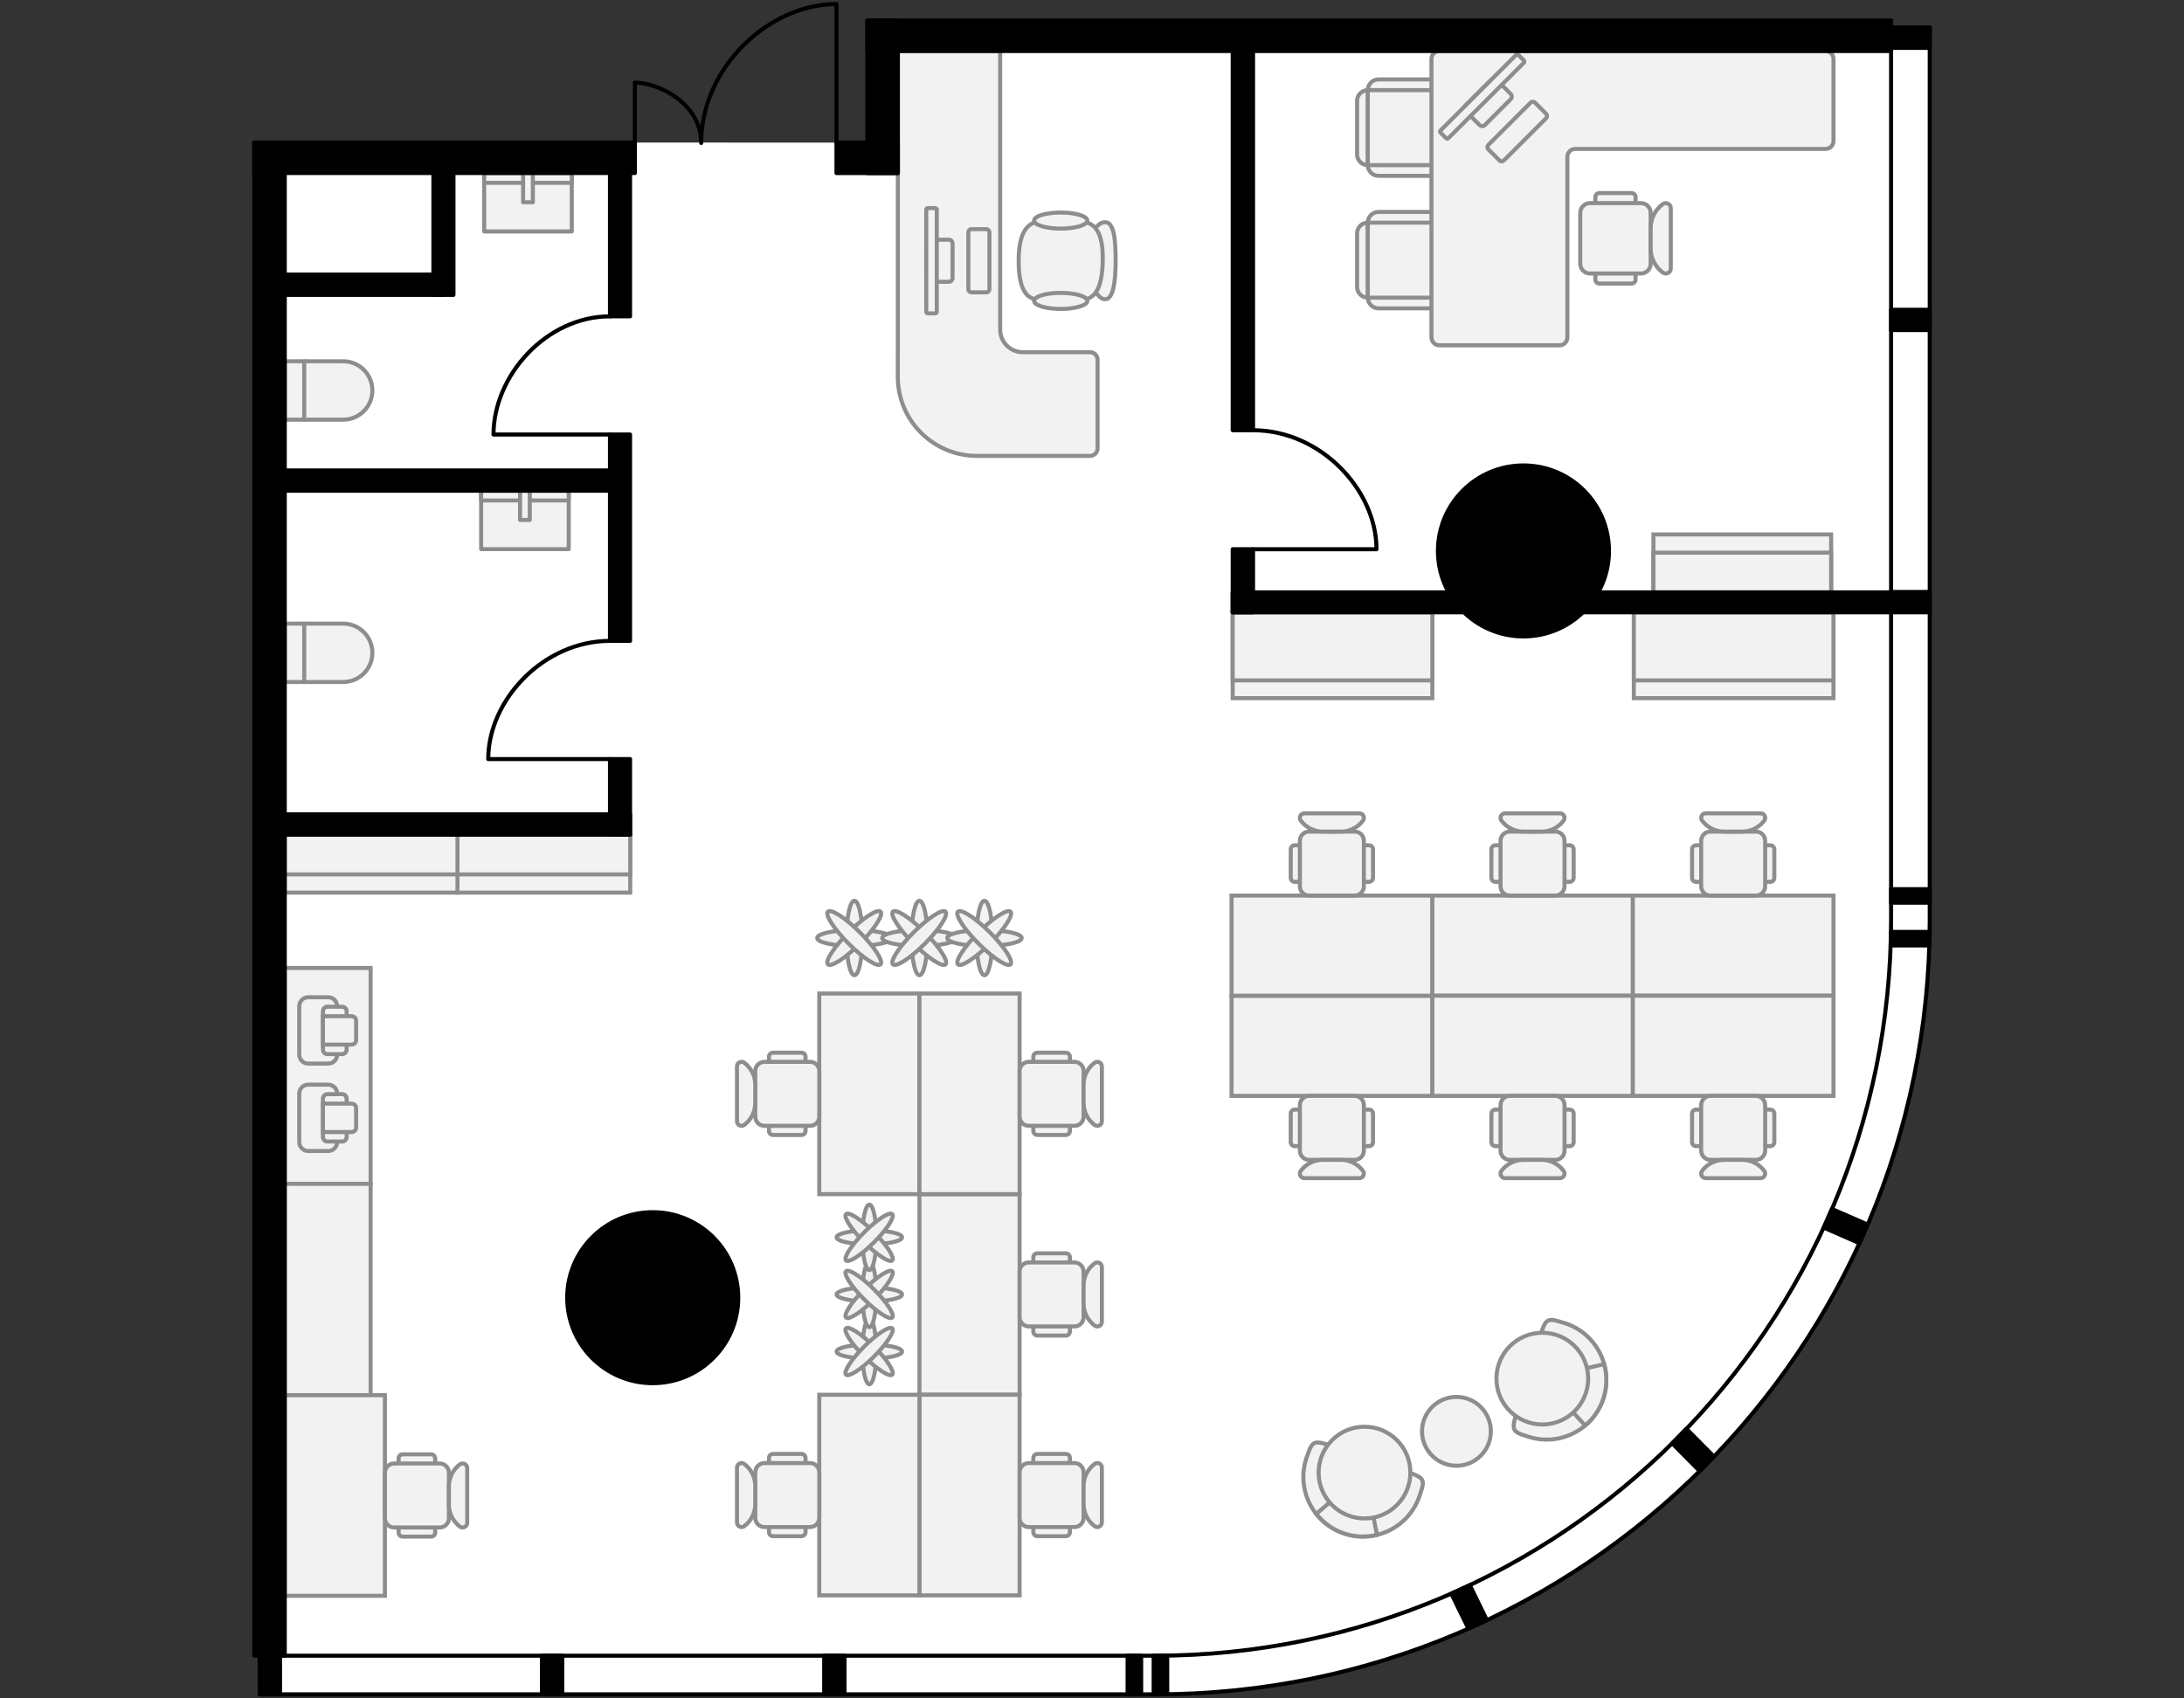 <?xml version="1.0" encoding="utf-8"?>
<!-- Generator: Adobe Illustrator 26.0.2, SVG Export Plug-In . SVG Version: 6.00 Build 0)  -->
<svg version="1.1" xmlns="http://www.w3.org/2000/svg" xmlns:xlink="http://www.w3.org/1999/xlink" x="0px" y="0px"
	 viewBox="0 0 540 420" style="enable-background:new 0 0 540 420;" xml:space="preserve">
<rect x="0" y="0" width="540" height="420" fill="#333333" stroke="none"/>
<style type="text/css">
	.st0{fill:#FFFFFF;}
	.st1{fill:none;stroke:#000000;stroke-linecap:round;stroke-linejoin:round;}
	.st2{fill:#F2F2F2;stroke:#8D8D8D;}
	.st3{fill:#F2F2F2;stroke:#8D8D8D;stroke-linecap:round;stroke-linejoin:round;}
	.st4{fill:#F2F2F2;stroke:#8D8D8D;stroke-linecap:round;stroke-linejoin:round;stroke-miterlimit:10;}
	.st5{fill:none;stroke:#8D8D8D;stroke-linecap:round;stroke-linejoin:round;stroke-miterlimit:10;}
	.st6{stroke:#000000;stroke-linecap:round;stroke-linejoin:round;}
</style>
<g id="Floor">
	<path class="st0" d="M214.459,35.26L62.868,35.252v374.192l1.342,0.002V419l221.593-0.001c105.669,0,191.33-85.661,191.33-191.33
		L477.131,6.817h-9.553V5.062l-253.121,0L214.459,35.26z"/>
</g>
<g id="Windows">
	<path class="st1" d="M467.578,227.399c0,100.542-81.505,182.047-182.047,182.047H64.209v9.553h221.593
		c105.669,0,191.33-85.661,191.33-191.33V6.817h-9.554V227.399z"/>
</g>
<g id="Furniture">
	<g>
		<rect x="403.969" y="151.42" class="st2" width="49.363" height="21.233"/>
		<rect x="403.969" y="151.42" class="st2" width="49.363" height="16.838"/>
	</g>
	<g>
		<rect x="304.786" y="151.42" class="st2" width="49.363" height="21.233"/>
		<rect x="304.786" y="151.42" class="st2" width="49.363" height="16.838"/>
	</g>
	<g>
		
			<rect x="70.403" y="239.37" transform="matrix(-1 -1.708626e-08 1.708626e-08 -1 162.039 532.119)" class="st2" width="21.233" height="53.38"/>
		
			<rect x="70.403" y="292.749" transform="matrix(-1 -2.781034e-08 2.781034e-08 -1 162.039 637.766)" class="st2" width="21.233" height="52.268"/>
		<g>
			<path class="st2" d="M76.21,268.231h4.933c1.226,0,2.22,0.994,2.22,2.22v11.963c0,1.226-0.994,2.22-2.22,2.22H76.21
				c-1.226,0-2.22-0.994-2.22-2.22v-11.963C73.99,269.225,74.984,268.231,76.21,268.231z"/>
			<path class="st2" d="M80.958,270.574h3.638c0.613,0,1.11,0.497,1.11,1.11v9.496c0,0.613-0.497,1.11-1.11,1.11h-3.638
				c-0.613,0-1.11-0.497-1.11-1.11v-9.496C79.848,271.071,80.345,270.574,80.958,270.574z"/>
			<path class="st2" d="M86.939,272.917h-7.091v7.03h7.091c0.613,0,1.11-0.497,1.11-1.11v-4.81
				C88.049,273.414,87.552,272.917,86.939,272.917z"/>
		</g>
		<g>
			<path class="st2" d="M76.21,246.613h4.933c1.226,0,2.22,0.994,2.22,2.22v11.963c0,1.226-0.994,2.22-2.22,2.22H76.21
				c-1.226,0-2.22-0.994-2.22-2.22v-11.963C73.99,247.607,74.984,246.613,76.21,246.613z"/>
			<path class="st2" d="M80.958,248.956h3.638c0.613,0,1.11,0.497,1.11,1.11v9.496c0,0.613-0.497,1.11-1.11,1.11h-3.638
				c-0.613,0-1.11-0.497-1.11-1.11v-9.496C79.848,249.453,80.345,248.956,80.958,248.956z"/>
			<path class="st2" d="M86.939,251.299h-7.091v7.03h7.091c0.613,0,1.11-0.497,1.11-1.11v-4.81
				C88.049,251.796,87.552,251.299,86.939,251.299z"/>
		</g>
	</g>
	<g>
		<path class="st3" d="M221.998,87.098l0-74.476l25.298,0l0,68.888c0,3.086,2.502,5.588,5.588,5.588l16.63,0
			c1.029,0,1.863,0.834,1.863,1.863l0,21.913c0,1.029-0.834,1.863-1.863,1.863l-27.972,0c-10.802,0-19.558-8.757-19.558-19.558
			v-6.08H221.998z"/>
		<g>
			<path class="st3" d="M240.175,72.287l3.709,0c0.413,0,0.748-0.335,0.748-0.748l0-14.119c0-0.413-0.335-0.748-0.748-0.748
				l-3.709,0c-0.413,0-0.748,0.335-0.748,0.748v14.119C239.427,71.952,239.762,72.287,240.175,72.287z"/>
			<path class="st3" d="M229.952,69.684l4.637,0c0.516,0,0.935-0.418,0.935-0.935l0-8.54c0-0.516-0.418-0.935-0.935-0.935h-4.637
				c-0.516,0-0.935,0.418-0.935,0.935l0,8.54C229.018,69.266,229.436,69.684,229.952,69.684z"/>
			<path class="st3" d="M229.392,77.491h1.855c0.206,0,0.374-0.167,0.374-0.374l0-25.276c0-0.206-0.167-0.374-0.374-0.374h-1.855
				c-0.206,0-0.374,0.167-0.374,0.374l0,25.276C229.018,77.324,229.185,77.491,229.392,77.491z"/>
		</g>
		<g>
			<path class="st3" d="M268.852,64.478c0,2.052,1.464,9.523,4.437,9.523c1.917,0,2.561-4.263,2.561-9.522
				c0-5.259-0.421-9.522-2.561-9.522C269.784,54.958,268.852,62.128,268.852,64.478z"/>
			<path class="st3" d="M257.614,74.208l9.127,0c3.086,0,5.923-1.307,5.923-10.457c0-7.525-2.837-8.999-5.923-8.999l-9.127,0
				c-3.086,0-5.745,1.921-5.745,9.728C251.868,72.856,254.527,74.208,257.614,74.208z"/>
			<ellipse class="st3" cx="262.266" cy="54.545" rx="6.586" ry="1.987"/>
			<ellipse class="st3" cx="262.266" cy="74.414" rx="6.586" ry="1.987"/>
		</g>
	</g>
	<g>
		<g>
			<g>
				<path class="st2" d="M378.078,355.347c7.782,2.4,16.036-1.963,18.436-9.745s-1.963-16.036-9.745-18.436
					c-5.863-1.808-4.336-1.337-8.695,12.797C373.743,354.01,372.304,353.566,378.078,355.347z"/>
				<path class="st2" d="M396.515,345.601c-0.864,2.803-2.496,5.152-4.583,6.912l-10.592-11.592l15.288-3.585
					C397.354,339.959,397.376,342.809,396.515,345.601z"/>
			</g>
			<circle class="st2" cx="381.34" cy="340.922" r="11.343"/>
		</g>
		<g>
			<g>
				<path class="st2" d="M323.063,360.438c-2.649,7.701,1.447,16.091,9.149,18.74s16.091-1.447,18.74-9.149
					c1.995-5.802,1.476-4.291-12.511-9.101C324.539,356.147,325.028,354.723,323.063,360.438z"/>
				<path class="st2" d="M332.212,379.177c-2.774-0.954-5.07-2.66-6.761-4.803l11.926-10.214l3.092,15.395
					C337.824,380.197,334.976,380.128,332.212,379.177z"/>
			</g>
			<circle class="st2" cx="337.376" cy="364.161" r="11.343"/>
		</g>
		<circle class="st2" cx="360.108" cy="353.959" r="8.507"/>
	</g>
	<g>
		<path class="st2" d="M403.728,221.468v24.767h-49.61v-24.767H403.728z"/>
		<path class="st2" d="M453.338,221.468v24.767h-49.61v-24.767H453.338z"/>
		<path class="st2" d="M403.728,246.235v24.767h-49.61v-24.767H403.728z"/>
		<path class="st2" d="M453.338,246.235v24.767h-49.61v-24.767H453.338z"/>
		<path class="st2" d="M354.117,246.235v24.767h-49.61v-24.767H354.117z"/>
		<g>
			<path class="st2" d="M319.14,282.435v-7.042c0-0.552,0.448-1,1-1h18.344c0.552,0,1,0.448,1,1v7.042c0,0.552-0.448,1-1,1H320.14
				C319.588,283.435,319.14,282.987,319.14,282.435z"/>
			<path class="st2" d="M321.401,284.553v-11.277c0-1.255,1.018-2.273,2.273-2.273h11.277c1.255,0,2.273,1.018,2.273,2.273v11.277
				c0,1.255-1.018,2.273-2.273,2.273h-11.277C322.418,286.826,321.401,285.808,321.401,284.553z"/>
			<path class="st2" d="M336.998,289.538c0.558,0.745,0.027,1.808-0.904,1.808h-13.563c-0.931,0-1.463-1.064-0.904-1.808l0,0
				c1.281-1.708,3.29-2.713,5.425-2.713h4.521C333.708,286.826,335.717,287.83,336.998,289.538L336.998,289.538z"/>
		</g>
		<g>
			<path class="st2" d="M368.75,282.435v-7.042c0-0.552,0.448-1,1-1h18.344c0.552,0,1,0.448,1,1v7.042c0,0.552-0.448,1-1,1H369.75
				C369.198,283.435,368.75,282.987,368.75,282.435z"/>
			<path class="st2" d="M371.011,284.553v-11.277c0-1.255,1.018-2.273,2.273-2.273h11.277c1.255,0,2.273,1.018,2.273,2.273v11.277
				c0,1.255-1.018,2.273-2.273,2.273h-11.277C372.028,286.826,371.011,285.808,371.011,284.553z"/>
			<path class="st2" d="M386.608,289.538c0.558,0.745,0.027,1.808-0.904,1.808h-13.563c-0.931,0-1.463-1.064-0.904-1.808l0,0
				c1.281-1.708,3.29-2.713,5.425-2.713h4.521C383.318,286.826,385.328,287.83,386.608,289.538L386.608,289.538z"/>
		</g>
		<g>
			<path class="st2" d="M418.36,282.435v-7.042c0-0.552,0.448-1,1-1h18.344c0.552,0,1,0.448,1,1v7.042c0,0.552-0.448,1-1,1H419.36
				C418.808,283.435,418.36,282.987,418.36,282.435z"/>
			<path class="st2" d="M420.621,284.553v-11.277c0-1.255,1.018-2.273,2.273-2.273h11.277c1.255,0,2.273,1.018,2.273,2.273v11.277
				c0,1.255-1.018,2.273-2.273,2.273h-11.277C421.639,286.826,420.621,285.808,420.621,284.553z"/>
			<path class="st2" d="M436.218,289.538c0.558,0.745,0.027,1.808-0.904,1.808h-13.563c-0.931,0-1.463-1.064-0.904-1.808l0,0
				c1.281-1.708,3.29-2.713,5.425-2.713h4.521C432.928,286.826,434.938,287.83,436.218,289.538L436.218,289.538z"/>
		</g>
		<g>
			<path class="st2" d="M368.75,210.035v7.042c0,0.552,0.448,1,1,1h18.344c0.552,0,1-0.448,1-1v-7.042c0-0.552-0.448-1-1-1H369.75
				C369.198,209.035,368.75,209.483,368.75,210.035z"/>
			<path class="st2" d="M371.011,207.917v11.277c0,1.255,1.018,2.273,2.273,2.273h11.277c1.255,0,2.273-1.018,2.273-2.273v-11.277
				c0-1.255-1.018-2.273-2.273-2.273h-11.277C372.028,205.644,371.011,206.662,371.011,207.917z"/>
			<path class="st2" d="M386.608,202.932c-1.281,1.708-3.29,2.713-5.425,2.713h-4.521c-2.135,0-4.145-1.005-5.425-2.713l0,0
				c-0.558-0.745-0.027-1.808,0.904-1.808h13.563C386.635,201.123,387.167,202.187,386.608,202.932L386.608,202.932z"/>
		</g>
		<path class="st2" d="M354.117,221.468v24.767h-49.61v-24.767H354.117z"/>
		<g>
			<path class="st2" d="M319.14,210.035v7.042c0,0.552,0.448,1,1,1h18.344c0.552,0,1-0.448,1-1v-7.042c0-0.552-0.448-1-1-1H320.14
				C319.588,209.035,319.14,209.483,319.14,210.035z"/>
			<path class="st2" d="M321.401,207.917v11.277c0,1.255,1.018,2.273,2.273,2.273h11.277c1.255,0,2.273-1.018,2.273-2.273v-11.277
				c0-1.255-1.018-2.273-2.273-2.273h-11.277C322.418,205.644,321.401,206.662,321.401,207.917z"/>
			<path class="st2" d="M336.998,202.932c-1.281,1.708-3.29,2.713-5.425,2.713h-4.521c-2.135,0-4.145-1.005-5.425-2.713l0,0
				c-0.558-0.745-0.027-1.808,0.904-1.808h13.563C337.025,201.123,337.556,202.187,336.998,202.932L336.998,202.932z"/>
		</g>
		<g>
			<path class="st2" d="M418.36,210.035v7.042c0,0.552,0.448,1,1,1h18.344c0.552,0,1-0.448,1-1v-7.042c0-0.552-0.448-1-1-1H419.36
				C418.808,209.035,418.36,209.483,418.36,210.035z"/>
			<path class="st2" d="M420.621,207.917v11.277c0,1.255,1.018,2.273,2.273,2.273h11.277c1.255,0,2.273-1.018,2.273-2.273v-11.277
				c0-1.255-1.018-2.273-2.273-2.273h-11.277C421.639,205.644,420.621,206.662,420.621,207.917z"/>
			<path class="st2" d="M436.218,202.932c-1.281,1.708-3.29,2.713-5.425,2.713h-4.521c-2.135,0-4.145-1.005-5.425-2.713l0,0
				c-0.558-0.745-0.027-1.808,0.904-1.808h13.563C436.246,201.123,436.777,202.187,436.218,202.932L436.218,202.932z"/>
		</g>
	</g>
	<g>
		<path class="st2" d="M252.1,344.914h-24.767v-49.61H252.1V344.914z"/>
		<path class="st2" d="M252.1,394.524h-24.767v-49.61H252.1V394.524z"/>
		<path class="st2" d="M227.333,394.524h-24.767v-49.61h24.767V394.524z"/>
		<path class="st2" d="M227.333,295.303h-24.767v-49.61h24.767V295.303z"/>
		<g>
			<path class="st2" d="M191.133,260.326h7.042c0.552,0,1,0.448,1,1v18.344c0,0.552-0.448,1-1,1h-7.042c-0.552,0-1-0.448-1-1
				v-18.344C190.133,260.774,190.581,260.326,191.133,260.326z"/>
			<path class="st2" d="M189.015,262.586h11.277c1.255,0,2.273,1.018,2.273,2.273v11.277c0,1.255-1.018,2.273-2.273,2.273h-11.277
				c-1.255,0-2.273-1.018-2.273-2.273V264.86C186.742,263.604,187.76,262.586,189.015,262.586z"/>
			<path class="st2" d="M184.03,278.184c-0.745,0.558-1.808,0.027-1.808-0.904v-13.563c0-0.931,1.064-1.463,1.808-0.904l0,0
				c1.708,1.281,2.713,3.29,2.713,5.425v4.521C186.742,274.894,185.737,276.903,184.03,278.184L184.03,278.184z"/>
		</g>
		<g>
			<path class="st2" d="M191.133,359.546h7.042c0.552,0,1,0.448,1,1v18.344c0,0.552-0.448,1-1,1h-7.042c-0.552,0-1-0.448-1-1
				v-18.344C190.133,359.994,190.581,359.546,191.133,359.546z"/>
			<path class="st2" d="M189.015,361.807h11.277c1.255,0,2.273,1.018,2.273,2.273v11.277c0,1.255-1.018,2.273-2.273,2.273h-11.277
				c-1.255,0-2.273-1.018-2.273-2.273V364.08C186.742,362.825,187.76,361.807,189.015,361.807z"/>
			<path class="st2" d="M184.03,377.404c-0.745,0.558-1.808,0.027-1.808-0.904v-13.563c0-0.931,1.064-1.463,1.808-0.904l0,0
				c1.708,1.281,2.713,3.29,2.713,5.425v4.521C186.742,374.114,185.737,376.124,184.03,377.404L184.03,377.404z"/>
		</g>
		<g>
			<path class="st2" d="M263.533,309.936h-7.042c-0.552,0-1,0.448-1,1v18.344c0,0.552,0.448,1,1,1h7.042c0.552,0,1-0.448,1-1
				v-18.344C264.533,310.384,264.085,309.936,263.533,309.936z"/>
			<path class="st2" d="M265.65,312.197h-11.277c-1.255,0-2.273,1.018-2.273,2.273v11.277c0,1.255,1.018,2.273,2.273,2.273h11.277
				c1.255,0,2.273-1.018,2.273-2.273V314.47C267.924,313.214,266.906,312.197,265.65,312.197z"/>
			<path class="st2" d="M270.636,327.794c-1.708-1.281-2.713-3.29-2.713-5.425v-4.521c0-2.135,1.005-4.145,2.713-5.425l0,0
				c0.745-0.558,1.808-0.027,1.808,0.904v13.563C272.445,327.821,271.381,328.352,270.636,327.794L270.636,327.794z"/>
		</g>
		<path class="st2" d="M252.1,295.303h-24.767v-49.61H252.1V295.303z"/>
		<g>
			<path class="st2" d="M263.533,260.326h-7.042c-0.552,0-1,0.448-1,1v18.344c0,0.552,0.448,1,1,1h7.042c0.552,0,1-0.448,1-1
				v-18.344C264.533,260.774,264.085,260.326,263.533,260.326z"/>
			<path class="st2" d="M265.65,262.586h-11.277c-1.255,0-2.273,1.018-2.273,2.273v11.277c0,1.255,1.018,2.273,2.273,2.273h11.277
				c1.255,0,2.273-1.018,2.273-2.273V264.86C267.924,263.604,266.906,262.586,265.65,262.586z"/>
			<path class="st2" d="M270.636,278.184c-1.708-1.281-2.713-3.29-2.713-5.425v-4.521c0-2.135,1.005-4.145,2.713-5.425l0,0
				c0.745-0.558,1.808-0.027,1.808,0.904v13.563C272.445,278.211,271.381,278.742,270.636,278.184L270.636,278.184z"/>
		</g>
		<g>
			<path class="st2" d="M263.533,359.546h-7.042c-0.552,0-1,0.448-1,1v18.344c0,0.552,0.448,1,1,1h7.042c0.552,0,1-0.448,1-1
				v-18.344C264.533,359.994,264.085,359.546,263.533,359.546z"/>
			<path class="st2" d="M265.65,361.807h-11.277c-1.255,0-2.273,1.018-2.273,2.273v11.277c0,1.255,1.018,2.273,2.273,2.273h11.277
				c1.255,0,2.273-1.018,2.273-2.273V364.08C267.924,362.825,266.906,361.807,265.65,361.807z"/>
			<path class="st2" d="M270.636,377.404c-1.708-1.281-2.713-3.29-2.713-5.425v-4.521c0-2.135,1.005-4.145,2.713-5.425l0,0
				c0.745-0.558,1.808-0.027,1.808,0.904V376.5C272.445,377.432,271.381,377.963,270.636,377.404L270.636,377.404z"/>
		</g>
		<g>
			<g>
				<ellipse class="st2" cx="211.261" cy="231.966" rx="1.973" ry="9.209"/>
				<ellipse class="st2" cx="211.261" cy="231.966" rx="9.209" ry="1.973"/>
				
					<ellipse transform="matrix(0.707 -0.707 0.707 0.707 -102.148 217.325)" class="st2" cx="211.261" cy="231.966" rx="9.209" ry="1.973"/>
				
					<ellipse transform="matrix(0.707 -0.707 0.707 0.707 -102.148 217.325)" class="st2" cx="211.261" cy="231.966" rx="1.973" ry="9.209"/>
			</g>
			<g>
				<ellipse class="st2" cx="227.333" cy="231.966" rx="1.973" ry="9.209"/>
				<ellipse class="st2" cx="227.333" cy="231.966" rx="9.209" ry="1.973"/>
				
					<ellipse transform="matrix(0.707 -0.707 0.707 0.707 -97.44 228.69)" class="st2" cx="227.333" cy="231.966" rx="1.973" ry="9.209"/>
				
					<ellipse transform="matrix(0.707 -0.707 0.707 0.707 -97.44 228.69)" class="st2" cx="227.333" cy="231.966" rx="9.209" ry="1.973"/>
			</g>
			<g>
				<ellipse class="st2" cx="243.405" cy="231.966" rx="1.973" ry="9.209"/>
				<ellipse class="st2" cx="243.405" cy="231.966" rx="9.209" ry="1.973"/>
				
					<ellipse transform="matrix(0.707 -0.707 0.707 0.707 -92.733 240.055)" class="st2" cx="243.405" cy="231.966" rx="9.209" ry="1.973"/>
				
					<ellipse transform="matrix(0.707 -0.707 0.707 0.707 -92.733 240.055)" class="st2" cx="243.405" cy="231.966" rx="1.973" ry="9.209"/>
			</g>
		</g>
		<g>
			<g>
				<ellipse class="st2" cx="214.949" cy="334.234" rx="8.093" ry="1.734"/>
				<ellipse class="st2" cx="214.949" cy="334.234" rx="1.734" ry="8.093"/>
				
					<ellipse transform="matrix(0.707 -0.707 0.707 0.707 -173.382 249.887)" class="st2" cx="214.949" cy="334.234" rx="1.734" ry="8.093"/>
				
					<ellipse transform="matrix(0.707 -0.707 0.707 0.707 -173.382 249.887)" class="st2" cx="214.949" cy="334.234" rx="8.093" ry="1.734"/>
			</g>
			<g>
				<ellipse class="st2" cx="214.949" cy="320.108" rx="8.093" ry="1.734"/>
				<ellipse class="st2" cx="214.949" cy="320.108" rx="1.734" ry="8.093"/>
				
					<ellipse transform="matrix(0.707 -0.707 0.707 0.707 -163.394 245.75)" class="st2" cx="214.949" cy="320.108" rx="8.093" ry="1.734"/>
				
					<ellipse transform="matrix(0.707 -0.707 0.707 0.707 -163.394 245.75)" class="st2" cx="214.949" cy="320.108" rx="1.734" ry="8.093"/>
			</g>
			<g>
				<ellipse class="st2" cx="214.949" cy="305.983" rx="8.093" ry="1.734"/>
				<ellipse class="st2" cx="214.949" cy="305.983" rx="1.734" ry="8.093"/>
				
					<ellipse transform="matrix(0.707 -0.707 0.707 0.707 -153.405 241.612)" class="st2" cx="214.949" cy="305.983" rx="1.734" ry="8.093"/>
				
					<ellipse transform="matrix(0.707 -0.707 0.707 0.707 -153.405 241.612)" class="st2" cx="214.949" cy="305.983" rx="8.093" ry="1.734"/>
			</g>
		</g>
	</g>
	<g>
		<g>
			<path class="st3" d="M338.194,55.059c-1.465,0-2.652,1.186-2.652,2.649v13.247c0,1.463,1.187,2.649,2.652,2.649h15.913
				c1.465,0,2.652-1.186,2.652-2.649V57.708c0-1.463-1.187-2.649-2.652-2.649H338.194z"/>
			<path class="st3" d="M338.194,73.605c0,1.463,1.187,2.649,2.652,2.649h13.261c1.465,0,2.652-1.186,2.652-2.649V55.059
				c0-1.463-1.187-2.649-2.652-2.649h-13.261c-1.465,0-2.652,1.186-2.652,2.649V73.605z"/>
			<path class="st3" d="M338.194,55.059v18.546h15.913c1.465,0,2.652-1.186,2.652-2.649V57.708c0-1.463-1.187-2.649-2.652-2.649
				H338.194z"/>
		</g>
		<g>
			<path class="st3" d="M338.194,22.29c-1.465,0-2.652,1.186-2.652,2.649v13.247c0,1.463,1.187,2.649,2.652,2.649h15.913
				c1.465,0,2.652-1.186,2.652-2.649V24.939c0-1.463-1.187-2.649-2.652-2.649H338.194z"/>
			<path class="st3" d="M338.194,40.836c0,1.463,1.187,2.649,2.652,2.649h13.261c1.465,0,2.652-1.186,2.652-2.649V22.29
				c0-1.463-1.187-2.649-2.652-2.649h-13.261c-1.465,0-2.652,1.186-2.652,2.649V40.836z"/>
			<path class="st3" d="M338.194,22.29v18.546h15.913c1.465,0,2.652-1.186,2.652-2.649V24.939c0-1.463-1.187-2.649-2.652-2.649
				H338.194z"/>
		</g>
		<g>
			<path class="st2" d="M403.399,70.127h-7.949c-0.552,0-1-0.448-1-1l0-20.385c0-0.552,0.448-1,1-1l7.949,0c0.552,0,1,0.448,1,1
				l0,20.385C404.399,69.679,403.951,70.127,403.399,70.127z"/>
			<path class="st2" d="M405.717,67.64h-12.585c-1.333,0-2.413-1.08-2.413-2.413V52.642c0-1.333,1.08-2.413,2.413-2.413l12.585,0
				c1.333,0,2.413,1.08,2.413,2.413v12.585C408.13,66.56,407.05,67.64,405.717,67.64z"/>
			<path class="st2" d="M411.115,50.478c-1.879,1.409-2.985,3.62-2.985,5.969v4.974c0,2.349,1.106,4.56,2.985,5.969l0,0
				c0.82,0.614,1.99,0.03,1.99-0.995V51.473C413.104,50.448,411.934,49.864,411.115,50.478L411.115,50.478z"/>
		</g>
		<path class="st3" d="M353.937,83.442V14.569c0-1.075,0.871-1.947,1.947-1.947h22.413h9.236h63.852
			c1.075,0,1.947,0.871,1.947,1.947v20.312c0,1.075-0.871,1.947-1.947,1.947H389.48c-1.075,0-1.947,0.871-1.947,1.947v44.668
			c0,1.075-0.871,1.947-1.947,1.947h-29.703C354.808,85.389,353.937,84.517,353.937,83.442z"/>
		<g>
			<path class="st3" d="M367.98,36.911l2.78,2.78c0.294,0.294,0.772,0.294,1.066,0l10.472-10.472c0.294-0.294,0.294-0.772,0-1.066
				l-2.78-2.78c-0.294-0.294-0.772-0.294-1.066,0L367.98,35.845C367.686,36.14,367.686,36.617,367.98,36.911z"/>
			<path class="st3" d="M362.345,27.43l3.475,3.475c0.368,0.368,0.965,0.368,1.332,0l6.359-6.359c0.368-0.368,0.368-0.965,0-1.332
				l-3.475-3.475c-0.368-0.368-0.965-0.368-1.332,0l-6.359,6.359C361.977,26.465,361.977,27.062,362.345,27.43z"/>
			<path class="st3" d="M356.176,32.799l1.39,1.39c0.147,0.147,0.386,0.147,0.533,0l18.697-18.697c0.147-0.147,0.147-0.386,0-0.533
				l-1.39-1.39c-0.147-0.147-0.386-0.147-0.533,0l-18.697,18.697C356.029,32.413,356.029,32.652,356.176,32.799z"/>
		</g>
	</g>
	<g>
		<rect x="408.813" y="132.166" class="st2" width="43.942" height="14.326"/>
		<rect x="408.813" y="136.671" class="st2" width="43.942" height="9.821"/>
	</g>
	<g>
		<g>
			<rect x="113.114" y="206.409" class="st2" width="42.711" height="14.326"/>
			<rect x="113.114" y="206.409" class="st2" width="42.711" height="9.821"/>
		</g>
		<g>
			<rect x="70.403" y="206.409" class="st2" width="42.711" height="14.326"/>
			<rect x="70.403" y="206.409" class="st2" width="42.711" height="9.821"/>
		</g>
	</g>
	<g>
		<path class="st2" d="M70.403,345.017H95.17v49.61H70.403V345.017z"/>
		<g>
			<path class="st2" d="M106.603,379.995h-7.042c-0.552,0-1-0.448-1-1V360.65c0-0.552,0.448-1,1-1h7.042c0.552,0,1,0.448,1,1v18.345
				C107.603,379.547,107.155,379.995,106.603,379.995z"/>
			<path class="st2" d="M108.721,377.734H97.444c-1.255,0-2.273-1.018-2.273-2.273v-11.277c0-1.255,1.018-2.273,2.273-2.273h11.277
				c1.255,0,2.273,1.018,2.273,2.273v11.277C110.994,376.716,109.976,377.734,108.721,377.734z"/>
			<path class="st2" d="M113.707,362.136c0.745-0.558,1.808-0.027,1.808,0.904v13.563c0,0.931-1.064,1.463-1.808,0.904l0,0
				c-1.708-1.281-2.713-3.29-2.713-5.425v-4.521C110.994,365.427,111.999,363.417,113.707,362.136L113.707,362.136z"/>
		</g>
	</g>
</g>
<g id="Plumbing">
	<g>
		<path class="st4" d="M92.068,161.437L92.068,161.437c0-3.988-3.233-7.22-7.22-7.22h-14.44v14.44h14.44
			C88.836,168.657,92.068,165.424,92.068,161.437z"/>
		<line class="st5" x1="75.222" y1="154.217" x2="75.222" y2="168.657"/>
	</g>
	<g>
		<path class="st4" d="M92.068,96.561L92.068,96.561c0-3.988-3.233-7.22-7.22-7.22l-14.44,0v14.44l14.44,0
			C88.836,103.781,92.068,100.549,92.068,96.561z"/>
		<line class="st5" x1="75.222" y1="89.341" x2="75.222" y2="103.781"/>
	</g>
	<g>
		
			<rect x="118.959" y="121.356" transform="matrix(-1 -6.340197e-07 6.340197e-07 -1 259.579 257.152)" class="st4" width="21.66" height="14.44"/>
		
			<rect x="118.959" y="121.356" transform="matrix(-1 -6.340197e-07 6.340197e-07 -1 259.579 245.118)" class="st4" width="21.66" height="2.407"/>
		
			<rect x="128.586" y="121.356" transform="matrix(-1 -6.340223e-07 6.340223e-07 -1 259.579 249.932)" class="st4" width="2.407" height="7.22"/>
	</g>
	<g>
		
			<rect x="119.715" y="42.799" transform="matrix(-1 -6.340197e-07 6.340197e-07 -1 261.089 100.038)" class="st4" width="21.66" height="14.44"/>
		
			<rect x="119.715" y="42.799" transform="matrix(-1 -6.340197e-07 6.340197e-07 -1 261.089 88.005)" class="st4" width="21.66" height="2.407"/>
		
			<rect x="129.341" y="42.799" transform="matrix(-1 -6.340219e-07 6.340219e-07 -1 261.089 92.818)" class="st4" width="2.407" height="7.22"/>
	</g>
</g>
<g id="Walls">
	<rect x="64.209" y="409.446" class="st6" width="5.03" height="9.553"/>
	<rect x="133.996" y="409.446" class="st6" width="5.03" height="9.553"/>
	<polygon class="st6" points="363.069,402.756 367.641,400.662 363.414,392.007 358.841,394.099 	"/>
	<polygon class="st6" points="420.26,363.788 423.787,360.211 416.976,353.345 413.45,356.924 	"/>
	<polygon class="st6" points="459.743,307.424 461.783,302.826 452.964,298.981 450.931,303.582 	"/>
	<rect x="467.578" y="146.39" class="st6" width="9.553" height="5.03"/>
	<rect x="467.578" y="76.602" class="st6" width="9.553" height="5.025"/>
	<rect x="467.578" y="6.817" class="st6" width="9.553" height="5.028"/>
	<rect x="203.782" y="409.446" class="st6" width="5.03" height="9.553"/>
	<polygon class="st6" points="285.244,418.999 288.597,418.974 288.597,409.421 285.244,409.446 	"/>
	<rect x="278.804" y="409.446" class="st6" width="3.353" height="9.553"/>
	<rect x="467.578" y="219.884" class="st6" width="9.553" height="3.352"/>
	<polygon class="st6" points="467.467,233.802 477.021,233.802 477.131,230.45 467.578,230.45 	"/>
	<circle class="st6" cx="376.678" cy="136.24" r="21.144"/>
	<circle class="st6" cx="161.389" cy="320.91" r="21.144"/>
	<rect x="214.459" y="5.082" class="st6" width="253.119" height="7.541"/>
	<rect x="62.868" y="35.252" class="st6" width="94.107" height="7.541"/>
	<rect x="206.823" y="35.26" class="st6" width="15.173" height="7.541"/>
	
		<rect x="-120.455" y="218.582" transform="matrix(6.123234e-17 -1 1 6.123234e-17 -155.715 288.991)" class="st6" width="374.187" height="7.541"/>
	<rect x="214.459" y="5.062" class="st6" width="7.539" height="37.739"/>
	<rect x="107.156" y="38.187" class="st6" width="4.967" height="34.735"/>
	<rect x="150.816" y="107.456" class="st6" width="4.967" height="51.028"/>
	<rect x="150.816" y="39.028" class="st6" width="4.967" height="39.202"/>
	<rect x="150.819" y="187.71" class="st6" width="4.967" height="18.7"/>
	<rect x="66.637" y="67.895" class="st6" width="42.883" height="5.027"/>
	<rect x="66.635" y="201.384" class="st6" width="89.151" height="5.025"/>
	<rect x="66.102" y="116.329" class="st6" width="87.232" height="5.025"/>
	
		<rect x="304.786" y="135.819" transform="matrix(-1 -1.224647e-16 1.224647e-16 -1 614.607 287.239)" class="st6" width="5.036" height="15.602"/>
	
		<rect x="304.786" y="11.832" transform="matrix(-1 -1.224647e-16 1.224647e-16 -1 614.607 118.225)" class="st6" width="5.036" height="94.561"/>
	
		<rect x="304.786" y="146.492" transform="matrix(-1 -1.224647e-16 1.224647e-16 -1 772.364 297.912)" class="st6" width="162.792" height="4.929"/>
</g>
<g id="Doors">
	<path class="st1" d="M156.975,35.356l-0.003-14.915c5.955,0,16.401,5.201,16.401,14.915C173.373,16.621,190.179,1,206.823,1
		l0,34.257"/>
	<path class="st1" d="M150.819,187.71l-30.101,0c0-14.613,13.683-29.226,30.101-29.226"/>
	<path class="st1" d="M150.816,107.456l-28.795,0c0-14.613,13.089-29.226,28.795-29.226"/>
	<path class="st1" d="M309.821,135.819h30.521c0-14.713-13.874-29.425-30.521-29.425"/>
</g>
</svg>
